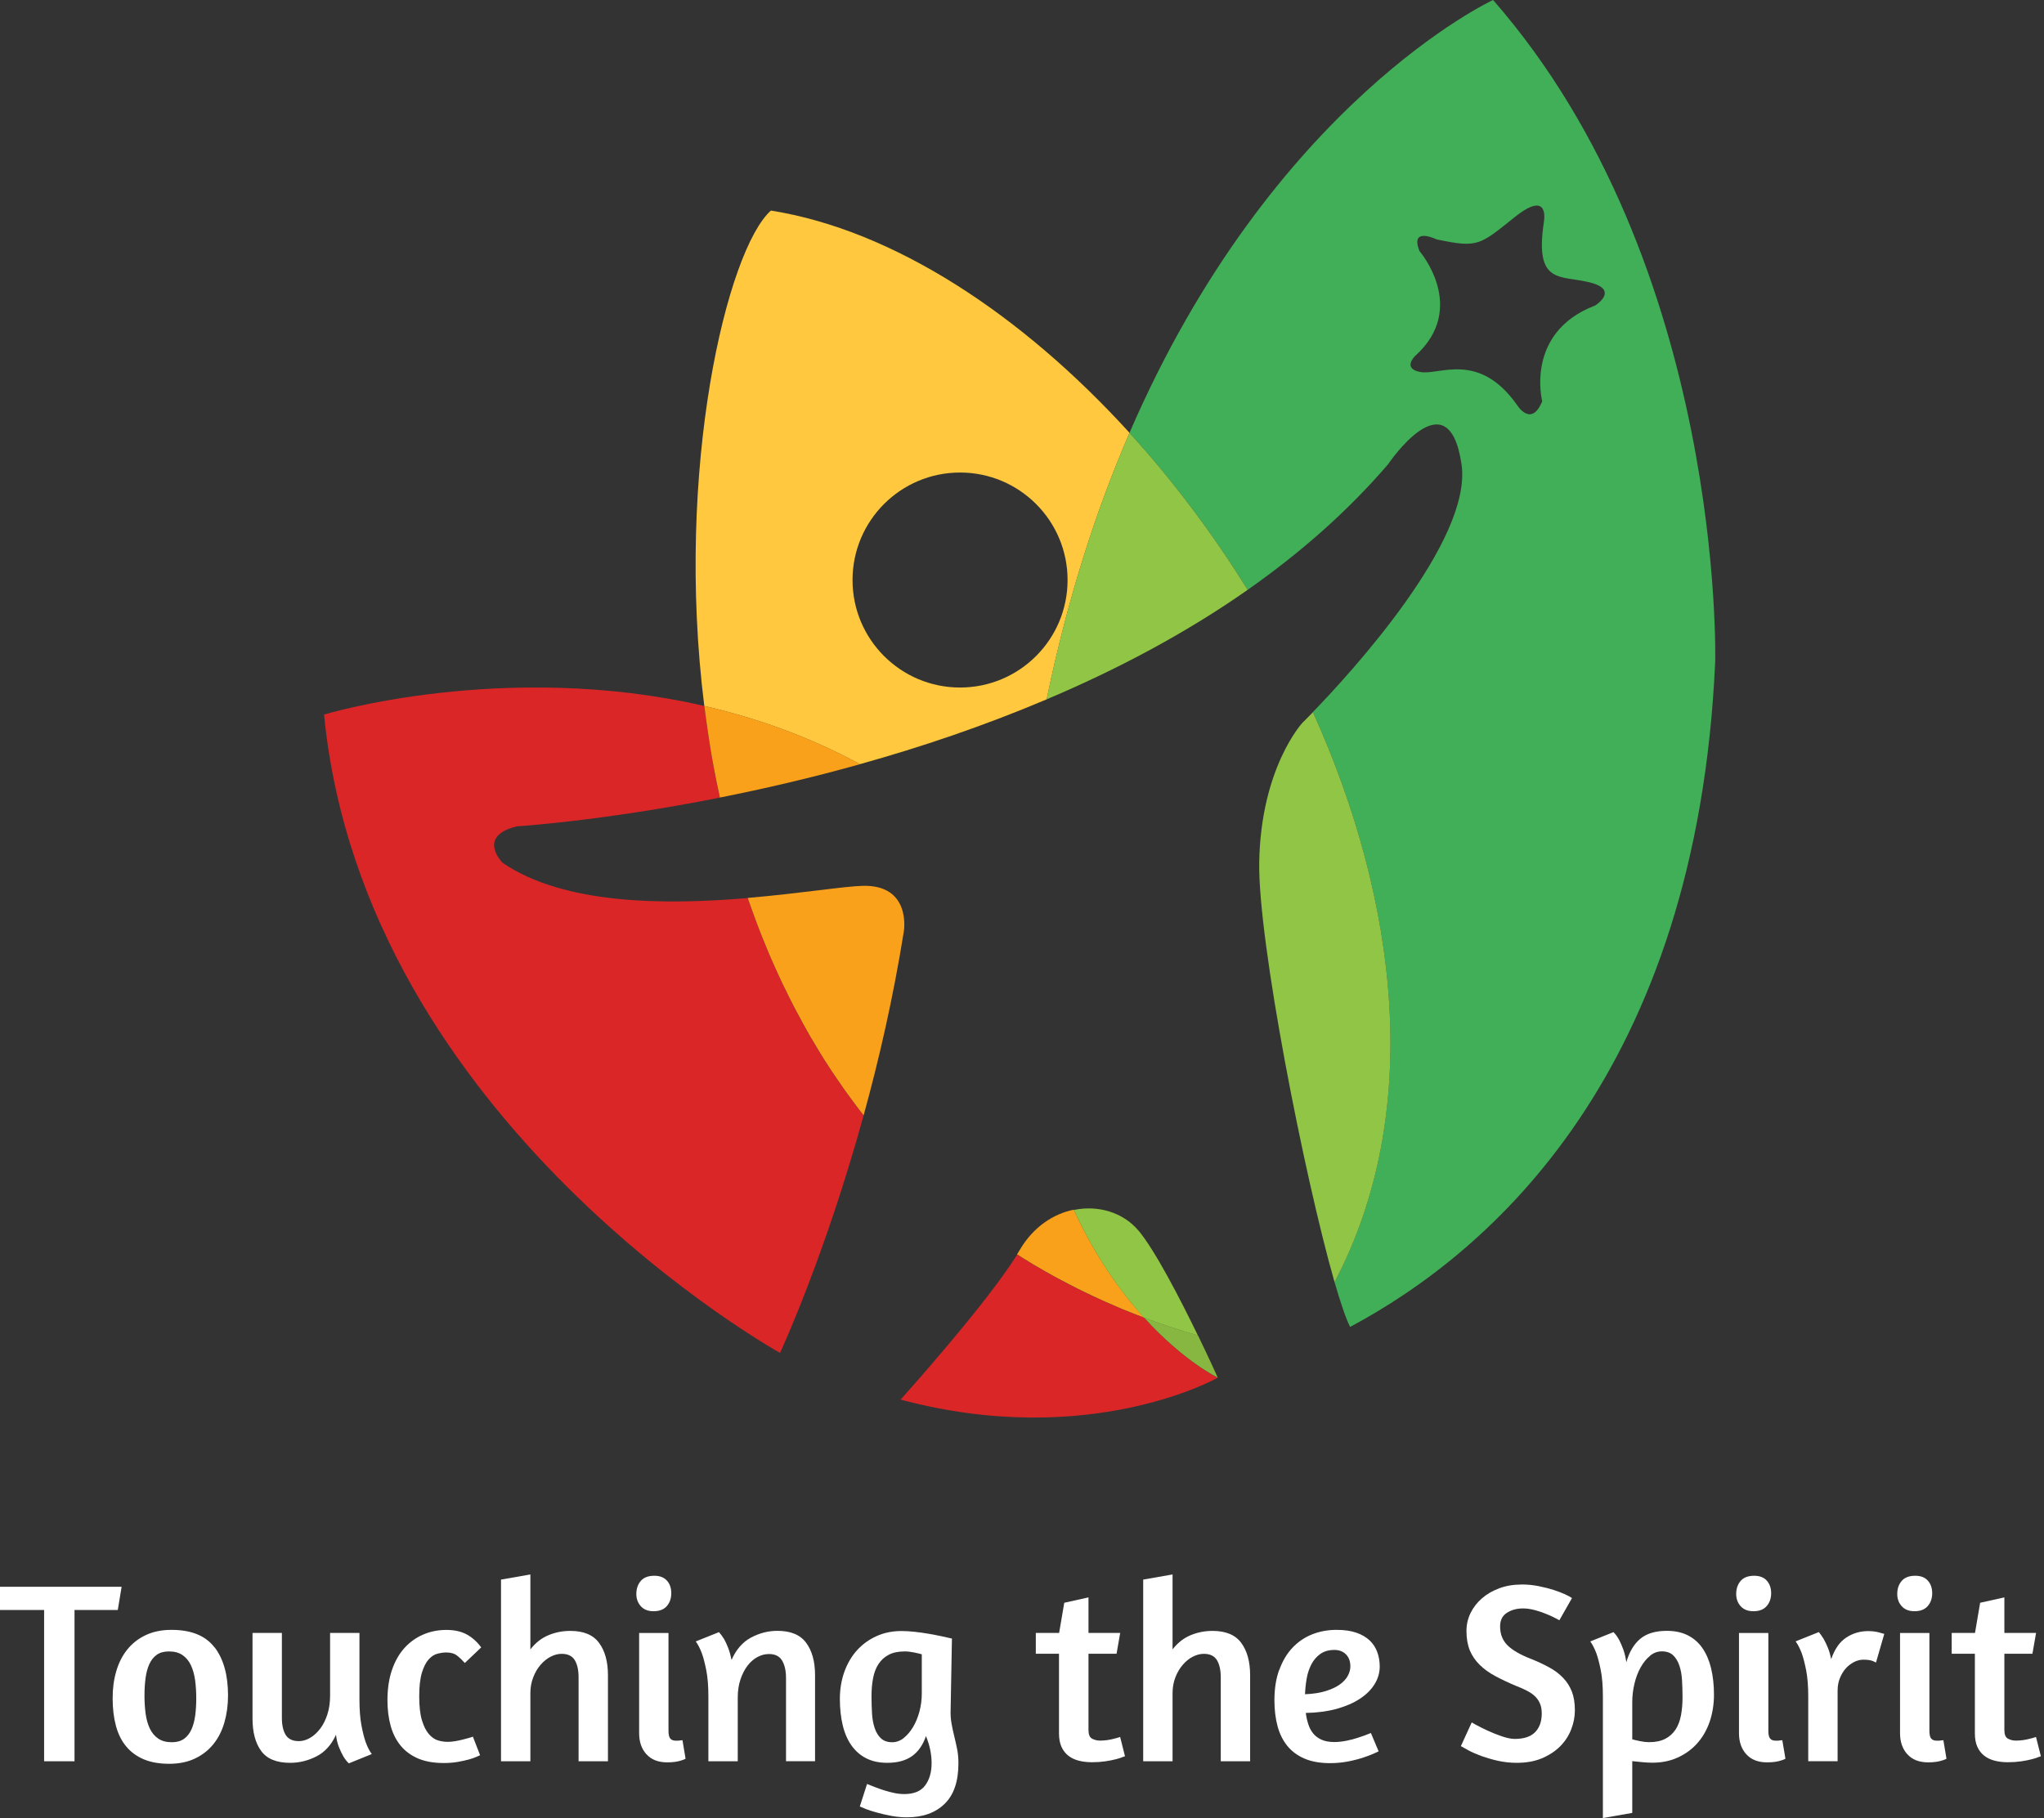 <?xml version="1.0" encoding="UTF-8"?>
<svg width="281" height="250" viewBox="0 0 281 250" fill="none" xmlns="http://www.w3.org/2000/svg">
<rect x="0" y="0" width="281" height="250" fill="#333333" stroke="none"/>
<g clip-path="url(#clip0_155_4350)">
<path d="M118.06 152.499C118.275 152.785 118.498 153.07 118.73 153.356C113.461 172.514 107.45 185.571 107.236 186.026C107.236 186.026 50.023 154.339 44.548 98.251C44.548 98.251 69.314 90.731 96.831 97.072C96.894 97.59 96.965 98.099 97.028 98.617C97.072 98.912 97.108 99.207 97.153 99.51C97.179 99.734 97.215 99.957 97.251 100.189C97.305 100.564 97.367 100.948 97.421 101.332C97.421 101.359 97.421 101.377 97.43 101.404C97.528 102.038 97.626 102.681 97.733 103.315C97.733 103.351 97.742 103.378 97.751 103.413C97.867 104.092 97.983 104.78 98.117 105.459C98.117 105.485 98.117 105.512 98.126 105.539C98.233 106.12 98.341 106.709 98.466 107.29C98.626 108.084 98.787 108.879 98.966 109.674C82.568 112.925 71.065 113.622 71.065 113.622C65.447 114.988 69.091 118.632 69.091 118.632C77.602 124.455 91.606 124.428 102.788 123.482C102.904 123.821 103.02 124.151 103.145 124.491C103.217 124.705 103.297 124.928 103.378 125.143C103.556 125.661 103.744 126.17 103.94 126.679C104.074 127.054 104.217 127.42 104.36 127.786C104.36 127.804 104.378 127.831 104.387 127.849C104.485 128.099 104.574 128.349 104.673 128.59C104.78 128.858 104.887 129.126 104.994 129.385C105.209 129.921 105.432 130.457 105.655 130.993C105.923 131.627 106.2 132.261 106.486 132.895C106.486 132.904 106.495 132.922 106.504 132.94C106.673 133.333 106.861 133.726 107.039 134.119C107.075 134.208 107.12 134.297 107.164 134.387C107.325 134.744 107.486 135.092 107.656 135.44C107.656 135.449 107.665 135.458 107.674 135.467C107.924 136.012 108.192 136.557 108.468 137.093C108.674 137.504 108.888 137.923 109.102 138.334C109.21 138.548 109.317 138.763 109.433 138.968C109.433 138.986 109.442 138.995 109.46 139.013C109.781 139.629 110.112 140.245 110.451 140.853C110.621 141.156 110.79 141.469 110.969 141.782C111.139 142.094 111.317 142.398 111.496 142.71C111.853 143.327 112.219 143.934 112.595 144.541C112.809 144.89 113.023 145.229 113.229 145.577C113.398 145.836 113.568 146.095 113.729 146.354C114.068 146.872 114.399 147.39 114.756 147.908C114.845 148.051 114.935 148.185 115.033 148.319C115.319 148.748 115.622 149.185 115.926 149.605C116.015 149.739 116.113 149.873 116.212 150.016C116.408 150.293 116.605 150.561 116.81 150.838C117.007 151.106 117.212 151.382 117.408 151.65C117.623 151.936 117.846 152.231 118.06 152.517V152.499Z" fill="#DA2627"/>
<path d="M167.414 189.438C167.414 189.438 149.846 199.405 123.812 192.448C124.142 192.073 135.521 179.426 139.843 172.496C140.165 172.71 140.486 172.915 140.808 173.112C140.853 173.139 140.906 173.174 140.951 173.201C140.969 173.21 140.995 173.228 141.013 173.237C141.281 173.407 141.558 173.567 141.835 173.737C141.906 173.782 141.978 173.817 142.049 173.871C142.317 174.041 142.594 174.201 142.88 174.362C143.184 174.541 143.496 174.719 143.818 174.898C143.916 174.961 144.014 175.014 144.121 175.068C144.371 175.22 144.639 175.362 144.898 175.505C145.256 175.702 145.622 175.898 145.988 176.086C146.345 176.282 146.694 176.47 147.06 176.649C147.774 177.024 148.498 177.39 149.239 177.738C149.596 177.917 149.962 178.095 150.337 178.265C150.355 178.265 150.373 178.283 150.391 178.292C150.784 178.479 151.177 178.658 151.579 178.837C151.722 178.899 151.865 178.971 152.008 179.033C152.499 179.248 152.999 179.471 153.499 179.676C153.579 179.721 153.669 179.757 153.758 179.792C154.222 179.989 154.687 180.185 155.16 180.373C155.419 180.471 155.678 180.578 155.937 180.677C156.393 180.855 156.848 181.034 157.304 181.203C162.761 187.223 167.432 189.465 167.432 189.465L167.414 189.438Z" fill="#DA2627"/>
<path d="M105.977 28.955C99.957 34.349 92.741 64.438 96.822 97.073C103.896 98.707 111.148 101.244 118.212 105.075C126.483 102.771 135.217 99.841 143.889 96.162C143.898 96.099 143.916 96.028 143.934 95.965C146.828 82.024 150.775 69.94 155.285 59.517C140.478 43.245 122.857 31.634 105.986 28.955H105.977ZM131.984 94.536C123.821 94.536 117.203 87.918 117.203 79.755C117.203 71.592 123.821 64.974 131.984 64.974C140.147 64.974 146.765 71.592 146.765 79.755C146.765 87.918 140.147 94.536 131.984 94.536Z" fill="#FFC83E"/>
<path d="M118.212 105.084C111.371 107.004 104.851 108.495 98.966 109.665C98.796 108.87 98.626 108.076 98.466 107.281C98.349 106.7 98.233 106.111 98.126 105.53C98.126 105.503 98.117 105.486 98.117 105.45C97.983 104.771 97.867 104.083 97.751 103.405C97.751 103.378 97.742 103.342 97.733 103.306C97.626 102.672 97.519 102.029 97.429 101.395C97.429 101.368 97.429 101.35 97.421 101.324C97.358 100.949 97.304 100.564 97.251 100.18C97.215 99.948 97.179 99.725 97.153 99.502C97.108 99.198 97.072 98.903 97.028 98.609C96.956 98.091 96.894 97.582 96.831 97.064C103.905 98.698 111.157 101.234 118.221 105.066L118.212 105.084Z" fill="#F9A11B"/>
<path d="M124.259 128.046C122.803 137.173 120.829 145.747 118.73 153.357C118.507 153.071 118.284 152.794 118.06 152.499C117.846 152.213 117.623 151.928 117.408 151.633C117.212 151.365 117.006 151.088 116.81 150.82C116.613 150.552 116.408 150.275 116.212 149.999C116.113 149.865 116.015 149.731 115.926 149.588C115.622 149.159 115.318 148.73 115.033 148.302C114.934 148.168 114.845 148.034 114.756 147.891C114.399 147.373 114.068 146.855 113.729 146.337C113.559 146.078 113.389 145.819 113.229 145.56C113.014 145.22 112.8 144.872 112.594 144.524C112.219 143.916 111.853 143.309 111.496 142.693C111.317 142.389 111.139 142.077 110.969 141.764C110.79 141.46 110.621 141.148 110.451 140.835C110.112 140.219 109.781 139.603 109.46 138.995C109.451 138.978 109.433 138.969 109.433 138.951C109.317 138.736 109.21 138.531 109.102 138.317C108.888 137.906 108.674 137.486 108.468 137.075C108.2 136.539 107.932 135.986 107.673 135.45C107.673 135.441 107.664 135.432 107.656 135.423C107.486 135.075 107.325 134.726 107.164 134.369C107.12 134.28 107.075 134.19 107.039 134.101C106.861 133.708 106.673 133.315 106.503 132.922C106.503 132.913 106.495 132.895 106.486 132.878C106.2 132.243 105.923 131.618 105.655 130.975C105.432 130.448 105.208 129.903 104.994 129.368C104.887 129.109 104.78 128.841 104.673 128.573C104.574 128.332 104.476 128.082 104.387 127.831C104.387 127.814 104.369 127.787 104.36 127.769C104.217 127.394 104.074 127.028 103.94 126.661C103.744 126.152 103.565 125.643 103.378 125.125C103.297 124.911 103.217 124.688 103.145 124.473C103.02 124.134 102.904 123.804 102.788 123.464C109.987 122.857 116.006 121.865 118.632 121.803C125.321 121.651 124.259 128.028 124.259 128.028V128.046Z" fill="#F9A11B"/>
<path d="M157.286 181.177C156.822 181.007 156.375 180.829 155.92 180.65C155.661 180.552 155.402 180.445 155.143 180.346C154.669 180.159 154.205 179.971 153.74 179.766C153.651 179.73 153.562 179.694 153.481 179.65C152.981 179.444 152.481 179.221 151.99 179.007C151.838 178.944 151.704 178.873 151.561 178.81C151.159 178.632 150.766 178.453 150.373 178.265C150.355 178.265 150.338 178.248 150.32 178.239C149.945 178.069 149.578 177.89 149.221 177.712C148.48 177.363 147.757 176.997 147.042 176.622C146.685 176.444 146.328 176.247 145.97 176.059C145.604 175.872 145.238 175.667 144.881 175.479C144.622 175.327 144.363 175.193 144.104 175.041C144.005 174.988 143.907 174.934 143.8 174.872C143.479 174.693 143.166 174.514 142.862 174.336C142.585 174.175 142.309 174.014 142.032 173.845C141.96 173.8 141.889 173.755 141.817 173.711C141.54 173.541 141.273 173.371 140.996 173.21C140.978 173.202 140.951 173.184 140.933 173.175C140.888 173.148 140.835 173.112 140.79 173.085C140.469 172.88 140.138 172.675 139.826 172.469C139.96 172.255 140.094 172.04 140.21 171.835C142.067 168.691 144.809 166.905 147.623 166.333C150.597 172.791 154.071 177.622 157.268 181.15L157.286 181.177Z" fill="#F9A11B"/>
<path d="M167.414 189.429V189.438C167.414 189.438 167.414 189.438 167.414 189.429ZM205.255 0C205.255 0 174.934 14.031 155.276 59.517C161.224 66.055 166.717 73.343 171.522 81.104C178.613 76.129 185.187 70.413 190.831 63.831C190.831 63.831 199.101 51.524 200.923 63.831C202.468 74.28 185.615 92.616 180.489 97.912C192.287 124.062 195.69 153.053 183.463 176.274C184.294 179.158 185.035 181.329 185.606 182.454C204.996 172.103 233.281 147.399 235.799 90.955C235.799 90.955 237.166 36.475 205.255 -0.009V0ZM219.232 42.03C209.587 45.754 212.016 55.177 212.016 55.177C210.489 58.901 208.524 55.641 208.524 55.641C203.281 48.264 197.887 51.613 195.297 51.158C192.716 50.702 194.538 48.952 194.538 48.952C201.906 42.343 195.145 34.519 195.145 34.519C193.778 31.098 197.503 32.92 197.503 32.92C203.281 34.135 203.424 33.679 208.292 29.812C213.159 25.936 212.239 30.571 212.239 30.571C210.953 39.235 214.517 37.788 218.625 38.85C222.724 39.913 219.232 42.048 219.232 42.048V42.03Z" fill="#41AE58"/>
<path d="M167.414 189.429C167.414 189.429 162.752 187.205 157.286 181.177C159.671 182.07 162.136 182.892 164.699 183.633C166.208 186.741 167.289 189.152 167.405 189.411C167.405 189.411 167.405 189.414 167.405 189.42L167.414 189.429Z" fill="#88B741"/>
<path d="M155.276 59.517C161.225 66.055 166.717 73.343 171.522 81.104C162.859 87.177 153.41 92.133 143.88 96.162C143.889 96.099 143.907 96.028 143.925 95.965C146.819 82.023 150.766 69.94 155.276 59.517Z" fill="#91C545"/>
<path d="M156.473 169.156C158.795 171.898 162.278 178.676 164.69 183.642C162.135 182.901 159.662 182.079 157.277 181.186C154.08 177.658 150.596 172.817 147.631 166.369C150.954 165.682 154.365 166.691 156.473 169.165V169.156Z" fill="#91C545"/>
<path d="M183.463 176.283C179.328 161.841 172.924 129.376 173.112 118.543C173.344 105.548 179.042 99.394 179.042 99.394C179.042 99.394 179.587 98.868 180.498 97.921C192.296 124.071 195.699 153.062 183.472 176.283H183.463Z" fill="#91C545"/>
<path d="M16.719 218.187L16.192 221.375H10.244V242.176H6.064V221.375H0V218.187H16.719Z" fill="white"/>
<path d="M29.508 226.511C30.732 228.118 31.348 230.324 31.348 233.138C31.348 234.46 31.178 235.692 30.848 236.844C30.517 237.987 30.017 238.979 29.338 239.818C28.66 240.658 27.82 241.319 26.802 241.801C25.784 242.283 24.605 242.524 23.256 242.524C21.908 242.524 20.747 242.319 19.764 241.908C18.782 241.497 17.978 240.899 17.335 240.122C16.692 239.345 16.228 238.398 15.933 237.291C15.638 236.183 15.486 234.933 15.486 233.531C15.486 232.129 15.647 230.941 15.986 229.789C16.317 228.645 16.817 227.654 17.496 226.815C18.166 225.975 19.014 225.314 20.032 224.832C21.05 224.35 22.229 224.108 23.578 224.108C26.293 224.108 28.267 224.912 29.49 226.52L29.508 226.511ZM21.551 227.538C21.113 227.842 20.774 228.279 20.523 228.833C20.273 229.387 20.104 230.039 20.006 230.78C19.907 231.521 19.863 232.325 19.863 233.173C19.863 234.022 19.916 234.87 20.023 235.656C20.131 236.442 20.327 237.112 20.604 237.693C20.881 238.273 21.274 238.729 21.756 239.059C22.238 239.39 22.863 239.559 23.614 239.559C24.301 239.559 24.855 239.407 25.293 239.095C25.73 238.782 26.07 238.354 26.32 237.8C26.57 237.246 26.739 236.603 26.838 235.871C26.936 235.138 26.981 234.343 26.981 233.495C26.981 232.647 26.927 231.798 26.82 231.012C26.713 230.235 26.516 229.547 26.239 228.958C25.962 228.369 25.57 227.904 25.087 227.574C24.605 227.243 23.98 227.074 23.23 227.074C22.542 227.074 21.979 227.225 21.551 227.538Z" fill="white"/>
<path d="M45.379 224.528H49.416V233.638C49.416 235.058 49.505 236.246 49.684 237.202C49.862 238.157 50.059 238.934 50.264 239.524C50.523 240.229 50.809 240.792 51.113 241.185L47.96 242.462C47.674 242.203 47.415 241.873 47.183 241.471C46.996 241.14 46.799 240.73 46.603 240.247C46.406 239.765 46.263 239.193 46.192 238.532C45.558 239.926 44.656 240.917 43.504 241.507C42.343 242.096 41.146 242.391 39.886 242.391C38.02 242.391 36.689 241.846 35.903 240.756C35.108 239.667 34.715 238.184 34.715 236.291V224.528H38.752V236.219C38.752 237.211 38.931 237.988 39.279 238.559C39.636 239.122 40.235 239.408 41.083 239.408C41.601 239.408 42.119 239.256 42.628 238.961C43.137 238.666 43.593 238.247 44.013 237.702C44.432 237.157 44.754 236.505 45.004 235.737C45.254 234.969 45.379 234.112 45.379 233.165V224.52V224.528Z" fill="white"/>
<path d="M63.911 228.672C63.554 228.27 63.197 227.931 62.83 227.645C62.464 227.359 61.973 227.216 61.357 227.216C60.999 227.216 60.606 227.27 60.169 227.377C59.731 227.484 59.32 227.743 58.945 228.154C58.57 228.565 58.258 229.172 58.008 229.976C57.758 230.78 57.633 231.869 57.633 233.236C57.633 234.602 57.758 235.737 58.008 236.549C58.258 237.362 58.57 237.996 58.963 238.443C59.356 238.889 59.776 239.184 60.222 239.309C60.669 239.443 61.107 239.506 61.535 239.506C61.866 239.506 62.205 239.479 62.562 239.416C62.92 239.354 63.259 239.282 63.59 239.202C63.92 239.121 64.206 239.041 64.456 238.97C64.706 238.898 64.885 238.845 65.01 238.791L66.001 241.345C65.93 241.372 65.769 241.444 65.519 241.56C65.269 241.676 64.938 241.792 64.509 241.917C64.081 242.033 63.581 242.149 62.982 242.256C62.393 242.363 61.732 242.417 60.999 242.417C59.633 242.417 58.463 242.212 57.49 241.801C56.525 241.39 55.721 240.801 55.096 240.05C54.471 239.291 54.006 238.389 53.712 237.326C53.417 236.264 53.265 235.085 53.265 233.781C53.265 232.218 53.471 230.842 53.881 229.637C54.292 228.431 54.864 227.422 55.596 226.609C56.328 225.796 57.195 225.171 58.186 224.751C59.178 224.323 60.24 224.117 61.375 224.117C62.509 224.117 63.42 224.332 64.188 224.751C64.956 225.18 65.608 225.769 66.153 226.52L63.884 228.681L63.911 228.672Z" fill="white"/>
<path d="M72.914 226.797C73.602 225.904 74.423 225.252 75.379 224.85C76.334 224.448 77.344 224.251 78.406 224.251C80.228 224.251 81.541 224.796 82.354 225.895C83.167 226.993 83.578 228.476 83.578 230.342V242.176H79.541V230.628C79.541 229.637 79.362 228.851 79.014 228.27C78.656 227.69 78.058 227.404 77.21 227.404C76.71 227.404 76.209 227.538 75.7 227.797C75.191 228.056 74.736 228.431 74.316 228.913C73.896 229.396 73.566 229.967 73.307 230.628C73.048 231.289 72.914 232.021 72.914 232.825V242.176H68.877V217.196L72.914 216.49V226.797Z" fill="white"/>
<path d="M91.687 217.339C92.089 217.785 92.285 218.366 92.285 219.071C92.285 219.777 92.08 220.375 91.669 220.84C91.258 221.313 90.651 221.545 89.847 221.545C89.088 221.545 88.508 221.313 88.097 220.858C87.686 220.393 87.481 219.839 87.481 219.179C87.481 218.446 87.686 217.848 88.097 217.374C88.508 216.901 89.133 216.669 89.954 216.669C90.713 216.669 91.285 216.892 91.687 217.339ZM88.856 241.203C88.195 240.461 87.865 239.497 87.865 238.318V224.537H91.901V237.961C91.901 238.506 91.982 238.872 92.151 239.059C92.312 239.247 92.562 239.345 92.893 239.345H93.196C93.304 239.345 93.402 239.336 93.5 239.309C93.598 239.309 93.697 239.3 93.822 239.274L94.25 241.828C94.081 241.926 93.875 242.007 93.616 242.078C93.402 242.149 93.134 242.212 92.821 242.257C92.509 242.301 92.142 242.328 91.741 242.328C90.49 242.328 89.535 241.953 88.874 241.212L88.856 241.203Z" fill="white"/>
<path d="M108.058 242.167V230.727C108.058 229.735 107.879 228.94 107.522 228.333C107.165 227.735 106.566 227.431 105.718 227.431C105.173 227.431 104.646 227.565 104.137 227.842C103.628 228.11 103.172 228.512 102.77 229.03C102.369 229.548 102.047 230.182 101.797 230.923C101.547 231.664 101.422 232.504 101.422 233.424V242.176H97.385V233.245C97.385 231.825 97.287 230.637 97.099 229.682C96.912 228.726 96.706 227.949 96.501 227.36C96.242 226.672 95.956 226.118 95.652 225.698L98.841 224.421C99.073 224.68 99.314 225.002 99.546 225.377C99.734 225.707 99.921 226.118 100.109 226.6C100.297 227.083 100.448 227.636 100.573 228.244C101.19 226.824 102.074 225.806 103.226 225.18C104.387 224.555 105.602 224.243 106.879 224.243C108.701 224.243 110.014 224.787 110.826 225.886C111.639 226.985 112.05 228.467 112.05 230.334V242.167H108.049H108.058Z" fill="white"/>
<path d="M119.177 245.293C119.534 245.436 119.909 245.579 120.311 245.739C120.713 245.891 121.133 246.043 121.588 246.186C122.035 246.329 122.49 246.445 122.955 246.543C123.419 246.641 123.866 246.686 124.321 246.686C125.643 246.686 126.599 246.293 127.188 245.498C127.777 244.703 128.072 243.685 128.072 242.435C128.072 241.185 127.813 239.97 127.295 238.711C126.893 239.916 126.259 240.827 125.402 241.453C124.535 242.078 123.401 242.39 121.981 242.39C120.874 242.39 119.909 242.185 119.096 241.774C118.284 241.363 117.605 240.774 117.06 240.006C116.515 239.238 116.113 238.309 115.854 237.228C115.595 236.139 115.461 234.942 115.461 233.611C115.461 232.28 115.667 231.021 116.078 229.878C116.489 228.735 117.069 227.743 117.81 226.922C118.552 226.1 119.445 225.448 120.49 224.975C121.526 224.501 122.678 224.269 123.928 224.269C124.491 224.269 125.107 224.305 125.75 224.376C126.402 224.448 127.036 224.537 127.661 224.644C128.287 224.751 128.876 224.867 129.43 224.984C129.983 225.1 130.466 225.207 130.868 225.305L130.689 235.049C130.662 235.754 130.707 236.406 130.814 236.996C130.921 237.585 131.046 238.175 131.189 238.746C131.332 239.327 131.457 239.907 131.582 240.497C131.698 241.086 131.761 241.738 131.761 242.444C131.761 244.945 131.127 246.811 129.849 248.044C128.572 249.276 126.849 249.884 124.678 249.884C123.973 249.884 123.258 249.821 122.553 249.687C121.847 249.553 121.186 249.41 120.588 249.24C119.99 249.08 119.472 248.91 119.052 248.749C118.623 248.58 118.346 248.463 118.203 248.392L119.195 245.311L119.177 245.293ZM124.223 238.988C124.705 238.612 125.134 238.112 125.518 237.478C125.893 236.853 126.188 236.139 126.402 235.335C126.616 234.531 126.724 233.709 126.724 232.852V227.466C126.491 227.395 126.134 227.315 125.661 227.216C125.187 227.118 124.768 227.073 124.384 227.073C123.491 227.073 122.749 227.225 122.169 227.538C121.588 227.841 121.124 228.27 120.767 228.815C120.409 229.36 120.168 230.012 120.025 230.762C119.882 231.521 119.811 232.343 119.811 233.245C119.811 234.075 119.838 234.861 119.882 235.621C119.927 236.38 120.052 237.049 120.257 237.639C120.454 238.228 120.749 238.693 121.124 239.041C121.499 239.38 122.008 239.559 122.651 239.559C123.214 239.559 123.741 239.372 124.223 238.996V238.988Z" fill="white"/>
<path d="M142.416 224.528H145.604L146.31 220.384L149.641 219.643V224.528H153.999L153.499 227.395H149.641V237.88C149.641 238.497 149.802 238.89 150.132 239.068C150.463 239.247 150.829 239.336 151.231 239.336C151.561 239.336 151.892 239.309 152.222 239.265C152.553 239.22 152.847 239.158 153.106 239.086C153.41 239.015 153.705 238.934 153.991 238.836L154.66 241.489L154.339 241.596C154.125 241.694 153.812 241.792 153.401 241.899C152.99 242.007 152.499 242.105 151.945 242.185C151.392 242.266 150.784 242.31 150.123 242.31C149.462 242.31 148.855 242.239 148.301 242.096C147.748 241.953 147.265 241.721 146.864 241.408C146.462 241.087 146.149 240.685 145.926 240.185C145.702 239.693 145.586 239.077 145.586 238.345V227.395H142.398V224.528H142.416Z" fill="white"/>
<path d="M161.198 226.797C161.886 225.904 162.707 225.252 163.663 224.85C164.619 224.448 165.628 224.251 166.691 224.251C168.513 224.251 169.825 224.796 170.638 225.895C171.451 226.993 171.862 228.476 171.862 230.342V242.176H167.825V230.628C167.825 229.637 167.646 228.851 167.298 228.27C166.941 227.69 166.342 227.404 165.494 227.404C164.994 227.404 164.494 227.538 163.985 227.797C163.475 228.056 163.02 228.431 162.6 228.913C162.18 229.396 161.85 229.967 161.591 230.628C161.332 231.289 161.198 232.021 161.198 232.825V242.176H157.161V217.196L161.198 216.49V226.797Z" fill="white"/>
<path d="M175.88 229.592C176.318 228.386 176.916 227.377 177.685 226.564C178.453 225.752 179.355 225.135 180.391 224.725C181.427 224.314 182.552 224.108 183.758 224.108C184.82 224.108 185.723 224.242 186.473 224.501C187.223 224.76 187.821 225.118 188.295 225.564C188.768 226.011 189.116 226.547 189.34 227.163C189.563 227.779 189.679 228.44 189.679 229.146C189.679 229.994 189.447 230.807 188.973 231.575C188.5 232.343 187.821 233.013 186.937 233.593C186.053 234.174 184.981 234.629 183.731 234.978C182.481 235.317 181.069 235.505 179.515 235.531C179.587 236.076 179.694 236.585 179.855 237.067C180.007 237.55 180.23 237.978 180.525 238.345C180.819 238.711 181.203 238.997 181.677 239.211C182.15 239.425 182.74 239.532 183.445 239.532C183.963 239.532 184.517 239.47 185.106 239.354C185.696 239.238 186.241 239.095 186.732 238.925C187.321 238.738 187.902 238.523 188.464 238.291L189.527 240.81C188.911 241.113 188.25 241.39 187.544 241.622C186.928 241.837 186.223 242.024 185.419 242.185C184.615 242.346 183.767 242.435 182.865 242.435C181.498 242.435 180.328 242.23 179.355 241.819C178.39 241.408 177.595 240.819 176.979 240.068C176.363 239.309 175.916 238.407 175.63 237.344C175.345 236.282 175.202 235.103 175.202 233.799C175.202 232.218 175.416 230.825 175.854 229.619L175.88 229.592ZM181.516 227.413C181.007 227.779 180.596 228.252 180.292 228.833C179.989 229.413 179.765 230.065 179.64 230.78C179.515 231.494 179.435 232.227 179.408 232.959C180.542 232.914 181.507 232.763 182.293 232.513C183.079 232.263 183.731 231.959 184.222 231.593C184.722 231.227 185.079 230.834 185.303 230.405C185.526 229.976 185.642 229.556 185.642 229.128C185.642 228.44 185.446 227.895 185.044 227.484C184.642 227.074 184.106 226.868 183.445 226.868C182.668 226.868 182.025 227.056 181.516 227.422V227.413Z" fill="white"/>
<path d="M209.158 217.866C209.988 217.866 210.774 217.946 211.533 218.098C212.293 218.25 212.98 218.428 213.605 218.625C214.231 218.83 214.767 219.036 215.204 219.241C215.642 219.447 215.945 219.616 216.106 219.741L214.374 222.787L213.909 222.537C213.605 222.376 213.204 222.179 212.703 221.974C212.212 221.76 211.667 221.572 211.078 221.411C210.489 221.251 209.917 221.161 209.381 221.161C208.533 221.161 207.791 221.358 207.166 221.76C206.541 222.162 206.228 222.787 206.228 223.635C206.228 224.698 206.568 225.564 207.255 226.243C207.943 226.913 209.015 227.538 210.48 228.101C211.426 228.476 212.266 228.878 213.016 229.289C213.766 229.699 214.391 230.182 214.909 230.727C215.427 231.271 215.82 231.897 216.097 232.602C216.365 233.308 216.508 234.165 216.508 235.156C216.508 236.058 216.338 236.943 215.99 237.818C215.651 238.693 215.142 239.461 214.463 240.14C213.793 240.81 212.954 241.355 211.962 241.774C210.971 242.185 209.828 242.391 208.524 242.391C207.604 242.391 206.729 242.292 205.898 242.105C205.067 241.917 204.326 241.694 203.647 241.453C202.977 241.203 202.397 240.953 201.915 240.694C201.432 240.435 201.066 240.229 200.834 240.095L202.325 236.835L202.96 237.193C203.388 237.425 203.906 237.684 204.523 237.97C205.139 238.255 205.791 238.514 206.47 238.747C207.157 238.979 207.747 239.104 208.238 239.104C209.488 239.104 210.426 238.8 211.033 238.184C211.641 237.568 211.953 236.71 211.953 235.594C211.953 235.076 211.873 234.621 211.703 234.228C211.533 233.835 211.301 233.504 210.998 233.218C210.694 232.933 210.319 232.682 209.881 232.459C209.444 232.236 208.952 232.013 208.408 231.807C207.345 231.361 206.398 230.914 205.559 230.459C204.719 230.012 204.005 229.494 203.415 228.914C202.826 228.333 202.379 227.672 202.066 226.931C201.763 226.19 201.602 225.296 201.602 224.26C201.602 223.385 201.79 222.563 202.165 221.795C202.54 221.027 203.058 220.358 203.728 219.777C204.389 219.196 205.183 218.741 206.103 218.393C207.023 218.053 208.041 217.875 209.149 217.875L209.158 217.866Z" fill="white"/>
<path d="M220.358 250V233.245C220.358 231.825 220.259 230.637 220.072 229.682C219.884 228.726 219.679 227.949 219.473 227.36C219.214 226.672 218.929 226.118 218.625 225.698L221.813 224.421C222.099 224.707 222.358 225.055 222.59 225.484C222.778 225.841 222.966 226.27 223.153 226.779C223.341 227.288 223.484 227.887 223.582 228.565C223.984 227.145 224.618 226.074 225.493 225.341C226.368 224.609 227.583 224.243 229.146 224.243C230.253 224.243 231.218 224.448 232.031 224.859C232.843 225.27 233.522 225.859 234.049 226.627C234.576 227.395 234.978 228.324 235.237 229.405C235.496 230.494 235.63 231.7 235.63 233.022C235.63 234.344 235.424 235.612 235.031 236.764C234.63 237.907 234.058 238.899 233.317 239.72C232.575 240.551 231.682 241.194 230.637 241.667C229.601 242.141 228.44 242.373 227.163 242.373C226.717 242.373 226.261 242.346 225.797 242.301C225.332 242.257 224.868 242.203 224.395 242.159V249.277L220.358 249.982V250ZM226.842 227.681C226.342 228.083 225.913 228.61 225.547 229.271C225.18 229.932 224.895 230.673 224.698 231.504C224.502 232.334 224.395 233.183 224.395 234.058V239.158C224.627 239.229 224.984 239.309 225.457 239.408C225.931 239.506 226.341 239.551 226.699 239.551C227.592 239.551 228.342 239.399 228.932 239.086C229.521 238.783 229.994 238.354 230.352 237.809C230.709 237.264 230.95 236.621 231.093 235.862C231.236 235.103 231.307 234.281 231.307 233.379C231.307 232.558 231.28 231.763 231.236 231.004C231.191 230.244 231.066 229.575 230.861 228.985C230.655 228.396 230.369 227.931 229.994 227.583C229.619 227.244 229.11 227.065 228.467 227.065C227.878 227.065 227.333 227.261 226.842 227.663V227.681Z" fill="white"/>
<path d="M242.891 217.339C243.293 217.785 243.489 218.366 243.489 219.071C243.489 219.777 243.284 220.375 242.873 220.84C242.462 221.313 241.855 221.545 241.051 221.545C240.292 221.545 239.711 221.313 239.3 220.858C238.89 220.402 238.684 219.839 238.684 219.179C238.684 218.446 238.89 217.848 239.3 217.374C239.711 216.901 240.336 216.669 241.158 216.669C241.917 216.669 242.489 216.892 242.891 217.339ZM240.059 241.203C239.399 240.461 239.068 239.497 239.068 238.318V224.537H243.105V237.961C243.105 238.506 243.185 238.872 243.355 239.059C243.516 239.247 243.766 239.345 244.096 239.345H244.4C244.507 239.345 244.605 239.336 244.704 239.309C244.793 239.309 244.9 239.3 245.025 239.274L245.454 241.828C245.284 241.926 245.079 242.007 244.82 242.078C244.605 242.149 244.337 242.212 244.025 242.257C243.703 242.301 243.346 242.328 242.944 242.328C241.694 242.328 240.738 241.953 240.077 241.212L240.059 241.203Z" fill="white"/>
<path d="M254.894 228.53C254.466 228.744 254.091 229.03 253.76 229.396C253.43 229.762 253.162 230.209 252.947 230.727C252.733 231.245 252.626 231.825 252.626 232.459V242.167H248.589V233.236C248.589 231.816 248.491 230.628 248.303 229.673C248.116 228.717 247.91 227.94 247.705 227.351C247.446 226.663 247.16 226.109 246.856 225.689L250.045 224.412C250.259 224.671 250.482 224.993 250.715 225.368C250.902 225.698 251.09 226.091 251.277 226.538C251.465 226.984 251.617 227.52 251.742 228.137C252.215 226.77 252.894 225.779 253.796 225.18C254.689 224.582 255.707 224.278 256.841 224.278C257.386 224.278 257.895 224.341 258.369 224.475C258.842 224.609 259.065 224.671 259.039 224.671L257.904 228.601C257.904 228.601 257.788 228.538 257.493 228.405C257.199 228.279 256.752 228.208 256.163 228.208C255.734 228.208 255.314 228.315 254.886 228.53H254.894Z" fill="white"/>
<path d="M265.031 217.339C265.433 217.785 265.63 218.366 265.63 219.071C265.63 219.777 265.424 220.375 265.013 220.84C264.603 221.313 263.995 221.545 263.191 221.545C262.432 221.545 261.852 221.313 261.441 220.858C261.03 220.402 260.825 219.839 260.825 219.179C260.825 218.446 261.03 217.848 261.441 217.374C261.852 216.901 262.477 216.669 263.299 216.669C264.058 216.669 264.629 216.892 265.031 217.339ZM262.2 241.203C261.539 240.461 261.209 239.497 261.209 238.318V224.537H265.246V237.961C265.246 238.506 265.326 238.872 265.496 239.059C265.656 239.247 265.907 239.345 266.237 239.345H266.541C266.648 239.345 266.746 239.336 266.844 239.309C266.934 239.309 267.041 239.3 267.166 239.274L267.594 241.828C267.425 241.926 267.219 242.007 266.96 242.078C266.746 242.149 266.478 242.212 266.166 242.257C265.844 242.301 265.487 242.328 265.085 242.328C263.834 242.328 262.879 241.953 262.218 241.212L262.2 241.203Z" fill="white"/>
<path d="M268.326 224.528H271.515L272.22 220.384L275.552 219.643V224.528H279.91L279.41 227.395H275.552V237.88C275.552 238.497 275.712 238.89 276.043 239.068C276.373 239.247 276.74 239.336 277.141 239.336C277.472 239.336 277.802 239.309 278.133 239.265C278.463 239.22 278.758 239.158 279.017 239.086C279.321 239.015 279.615 238.934 279.901 238.836L280.571 241.489L280.25 241.596C280.035 241.694 279.723 241.792 279.312 241.899C278.901 242.007 278.41 242.105 277.856 242.185C277.302 242.266 276.695 242.31 276.034 242.31C275.373 242.31 274.766 242.239 274.212 242.096C273.658 241.953 273.176 241.721 272.774 241.408C272.372 241.087 272.06 240.685 271.836 240.185C271.613 239.693 271.497 239.077 271.497 238.345V227.395H268.309V224.528H268.326Z" fill="white"/>
</g>
<defs>
<clipPath id="clip0_155_4350">
<rect width="280.58" height="250" fill="white"/>
</clipPath>
</defs>
</svg>
